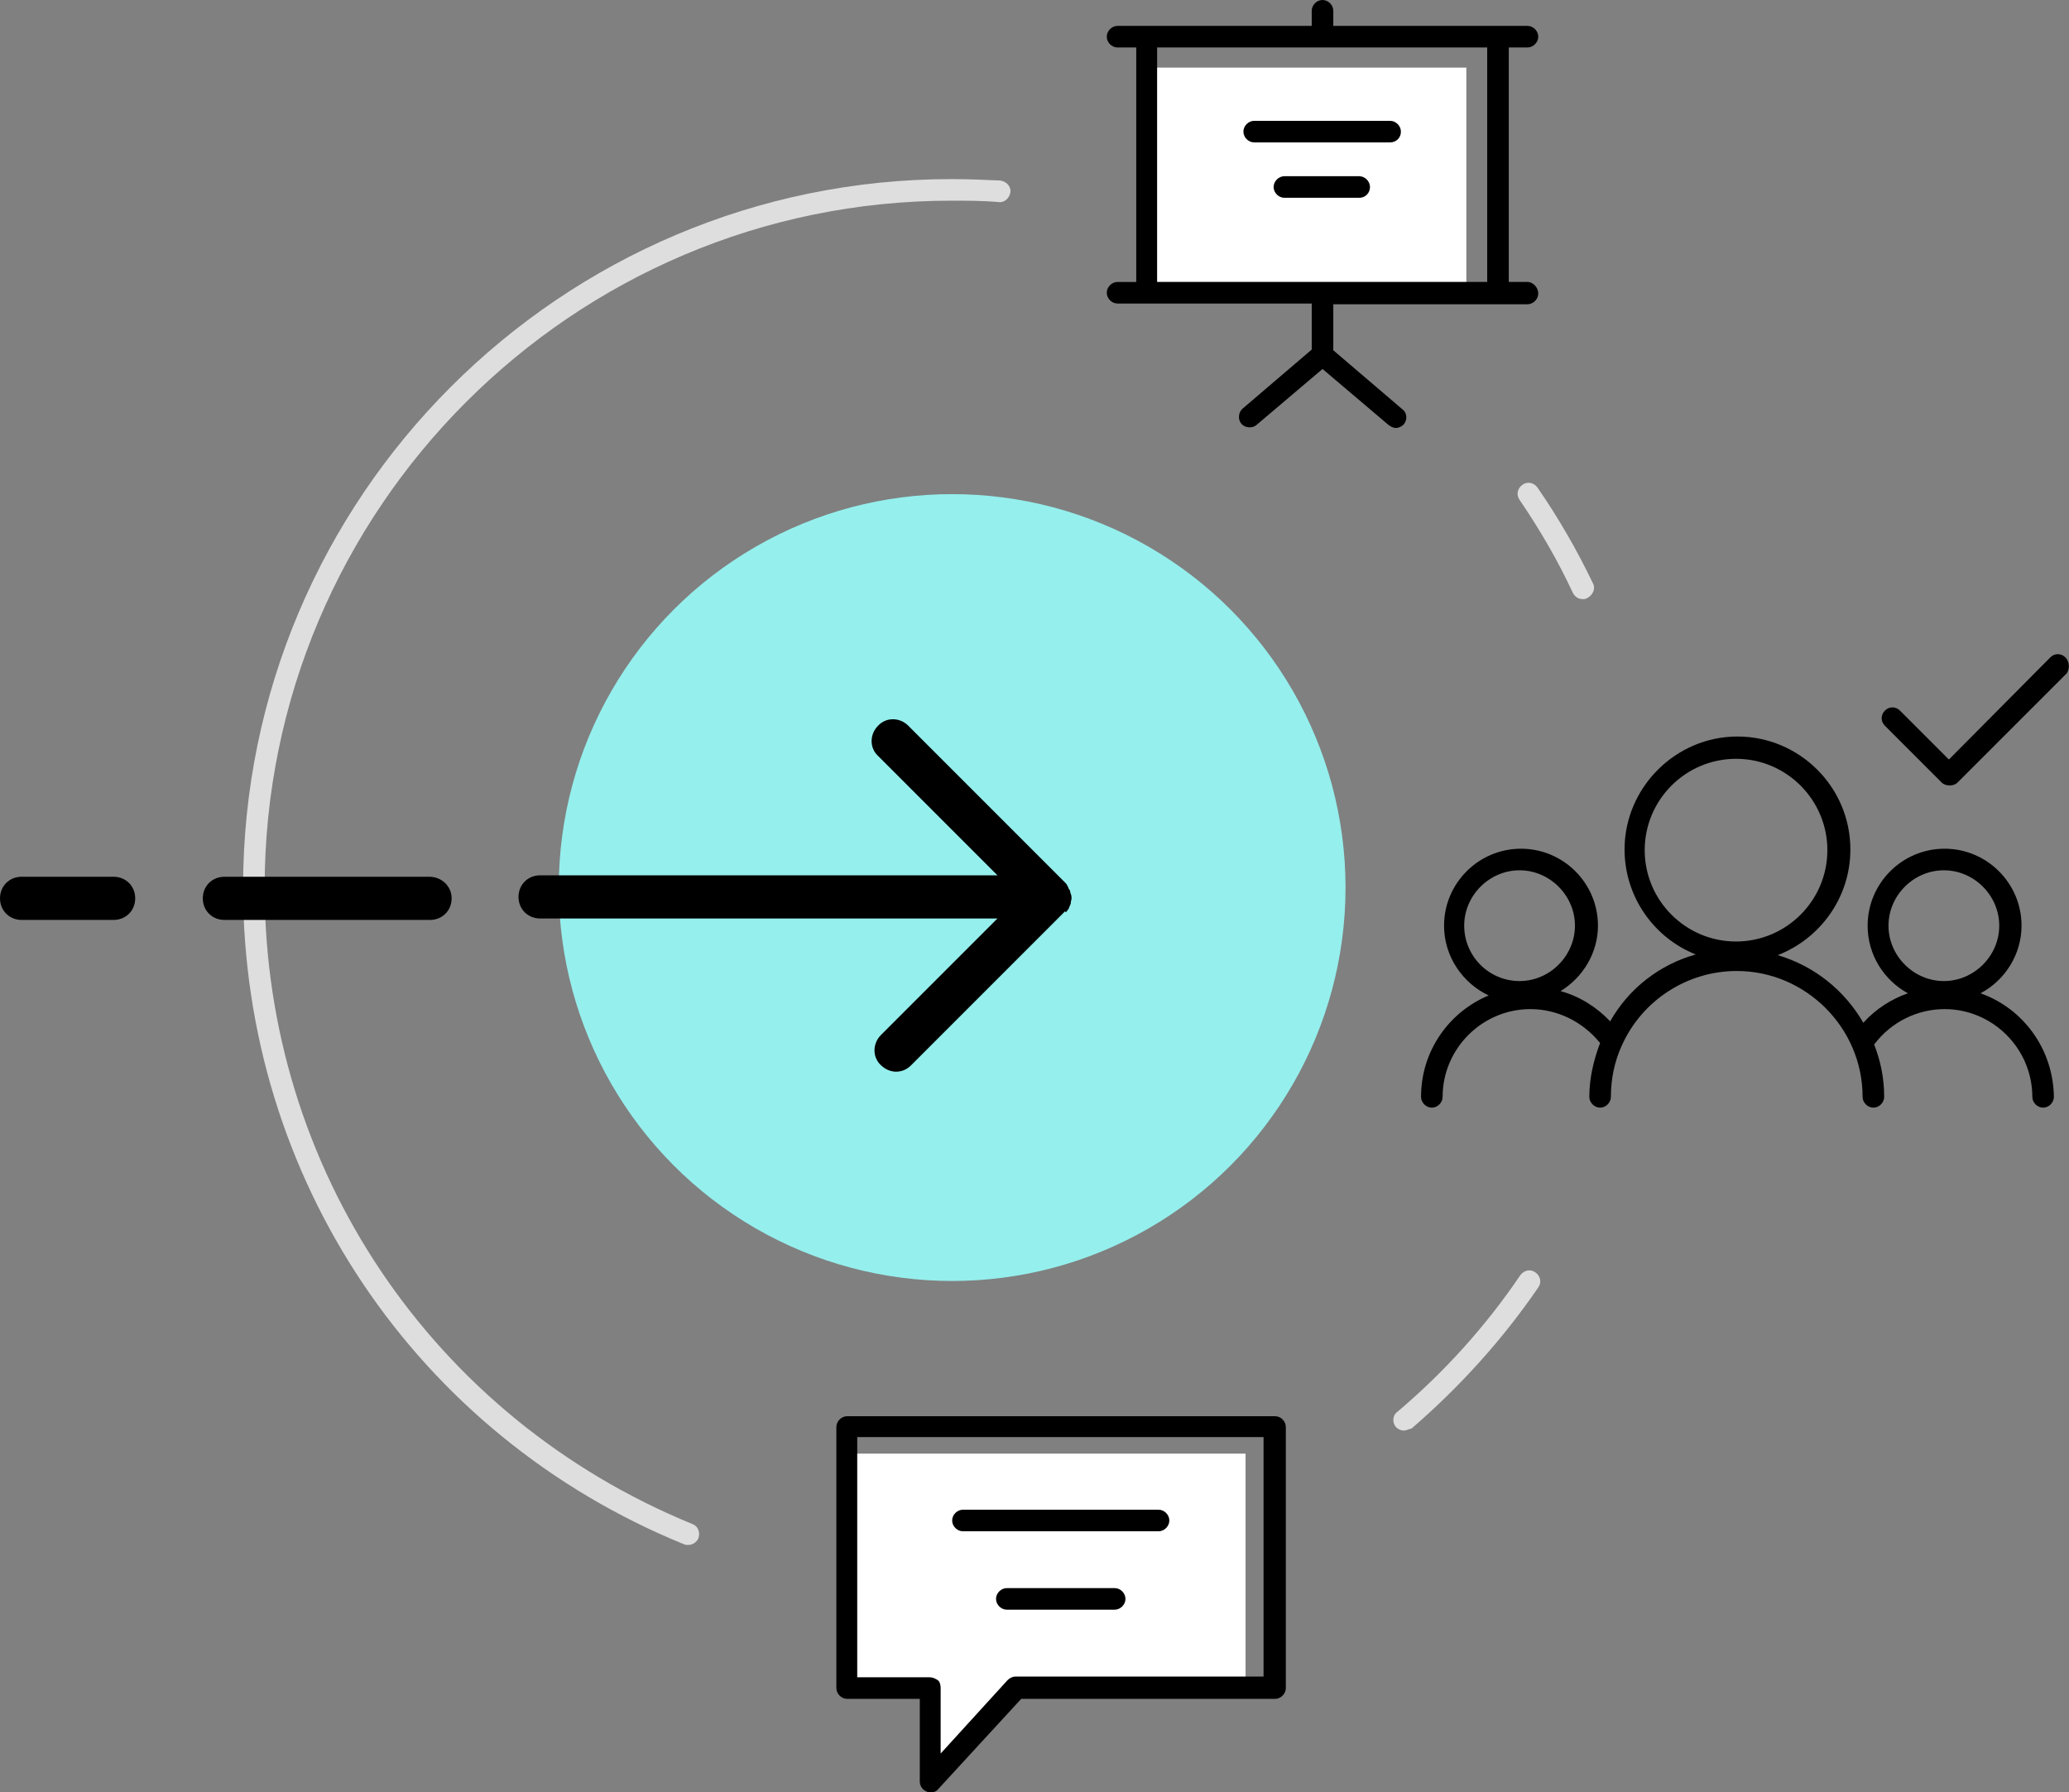 <svg xmlns="http://www.w3.org/2000/svg"  viewBox="0 0 287.7 249.2"><rect x="0" y="0" width="287.7" height="249.2" fill="#808080" stroke="none"/><style>.st0{fill:#fff}.st2{fill:#dedede}</style><path class="st0" d="M173.2 234.7h-31.9l-11.9 13v-13h-11.6v-32.6h55.4zM159.4 9.4h44.5v30.8h-44.5z"/><circle cx="132.4" cy="123.4" r="54.7" fill="#95efed"/><path class="st2" d="M95.7 214.8c-.2 0-.4 0-.6-.1-37.3-15.2-61.3-51-61.3-91.3 0-54.3 44.2-98.5 98.5-98.5 2.3 0 4.6.1 6.8.2.8.1 1.5.8 1.4 1.6-.1.8-.8 1.5-1.6 1.4-2.2-.2-4.4-.2-6.6-.2-52.7 0-95.5 42.9-95.5 95.5 0 39 23.3 73.7 59.5 88.5.8.3 1.1 1.2.8 2-.2.5-.8.9-1.4.9zM195.2 198.9c-.4 0-.8-.2-1.1-.5-.5-.6-.5-1.6.2-2.1 6.5-5.5 12.3-11.9 17.1-19 .5-.7 1.4-.9 2.1-.4.7.5.9 1.4.4 2.1-5 7.3-10.9 13.8-17.6 19.6-.4.1-.8.3-1.1.3zM220.1 83.3c-.6 0-1.1-.3-1.4-.9-2.1-4.5-4.6-8.8-7.4-12.9-.5-.7-.3-1.6.4-2.1s1.6-.3 2.1.4c2.9 4.2 5.5 8.7 7.7 13.3.4.7 0 1.6-.7 2-.3.2-.5.2-.7.2z"/><path d="M148.4 126.6s0-.1.1-.1c.1-.1.1-.2.2-.4 0-.1 0-.1.1-.2 0-.1.1-.2.1-.4s.1-.4.1-.6 0-.4-.1-.6c0-.1-.1-.2-.1-.4 0-.1 0-.1-.1-.2s-.1-.2-.2-.4c0-.1-.1-.1-.1-.2-.1-.2-.2-.3-.4-.5l-21.7-21.7c-1.2-1.2-3.1-1.2-4.2 0-1.2 1.2-1.2 3.1 0 4.2l16.6 16.6H75.1c-1.7 0-3 1.3-3 3s1.3 3 3 3h63.6l-16.2 16.2c-1.2 1.2-1.2 3.1 0 4.2.6.6 1.4.9 2.1.9.8 0 1.5-.3 2.1-.9l21.4-21.4c.1.2.2.1.3-.1zM59.7 121.9H31.2c-1.7 0-3 1.3-3 3s1.3 3 3 3h28.6c1.7 0 3-1.3 3-3s-1.4-3-3.1-3zM15.8 121.9H3c-1.7 0-3 1.3-3 3s1.3 3 3 3h12.8c1.7 0 3-1.3 3-3s-1.3-3-3-3zM194.8 18.3c0-.8-.7-1.5-1.5-1.5h-18.9c-.8 0-1.5.7-1.5 1.5s.7 1.5 1.5 1.5h18.9c.8 0 1.5-.6 1.5-1.5zM190.5 26c0-.8-.7-1.5-1.5-1.5h-10.4c-.8 0-1.5.7-1.5 1.5s.7 1.5 1.5 1.5H189c.9 0 1.5-.7 1.5-1.5z"/><path d="M212.4 39.2h-2.6V6.6h2.6c.8 0 1.5-.7 1.5-1.5s-.7-1.5-1.5-1.5h-27V1.5c0-.8-.7-1.5-1.5-1.5s-1.5.7-1.5 1.5v2.1h-27c-.8 0-1.5.7-1.5 1.5s.7 1.5 1.5 1.5h2.6v32.6h-2.6c-.8 0-1.5.7-1.5 1.5s.7 1.5 1.5 1.5h27v6.4l-9.6 8.2c-.6.5-.7 1.5-.2 2.1.5.6 1.5.7 2.1.2l9.2-7.8 9.2 7.8c.3.2.6.4 1 .4s.8-.2 1.1-.5c.5-.6.5-1.6-.2-2.1l-9.6-8.2v-6.4h27c.8 0 1.5-.7 1.5-1.5s-.7-1.6-1.5-1.6zM160.9 6.6h45.9v32.6h-45.9V6.6z"/><g><path d="M129.4 249.2c-.2 0-.4 0-.5-.1-.6-.2-1-.8-1-1.4v-11.5h-10.1c-.8 0-1.5-.7-1.5-1.5v-36.3c0-.8.7-1.5 1.5-1.5h59.5c.8 0 1.5.7 1.5 1.5v36.3c0 .8-.7 1.5-1.5 1.5H142l-11.5 12.5c-.3.4-.7.5-1.1.5zm-10.2-16h10.1c.4 0 .8.2 1.1.4s.4.7.4 1.1v9.1l9.3-10.2c.3-.3.7-.5 1.1-.5h34.5v-33.3h-56.5v33.4z"/><path d="M161.1 212.9h-27.2c-.8 0-1.5-.7-1.5-1.5s.7-1.5 1.5-1.5h27.2c.8 0 1.5.7 1.5 1.5s-.7 1.5-1.5 1.5zM155 223.8h-15c-.8 0-1.5-.7-1.5-1.5s.7-1.5 1.5-1.5h15c.8 0 1.5.7 1.5 1.5s-.7 1.5-1.5 1.5z"/></g><g><path d="M275.4 138.1c3.4-1.8 5.7-5.4 5.7-9.4 0-5.9-4.8-10.7-10.7-10.7-5.9 0-10.7 4.8-10.7 10.7 0 4.1 2.3 7.6 5.6 9.4-2.3.8-4.5 2.2-6.2 4.1-2.6-4.5-6.8-7.9-11.9-9.4 5.9-2.3 10.1-8 10.1-14.7 0-8.7-7.1-15.7-15.7-15.7s-15.7 7.1-15.7 15.7c0 6.6 4.1 12.3 9.9 14.6-5 1.4-9.3 4.7-11.9 9.3-1.9-2-4.3-3.5-6.9-4.2 3.1-1.9 5.2-5.3 5.2-9.1 0-5.9-4.8-10.7-10.7-10.7-5.9 0-10.7 4.8-10.7 10.7 0 4.3 2.6 8 6.2 9.7-5.5 2.3-9.4 7.7-9.4 14.1 0 .8.7 1.5 1.5 1.5s1.5-.7 1.5-1.5c0-6.7 5.5-12.2 12.2-12.2 3.7 0 7.2 1.7 9.6 4.6l.1.1c-.9 2.4-1.5 4.9-1.5 7.5 0 .8.7 1.5 1.5 1.5s1.5-.7 1.5-1.5c0-2.5.5-4.9 1.5-7.1 2.8-6.3 9.1-10.4 16-10.4 9.6 0 17.5 7.9 17.5 17.5 0 .8.7 1.5 1.5 1.5s1.5-.7 1.5-1.5c0-2.6-.5-5-1.4-7.3l.1-.1c2.3-3 5.9-4.8 9.7-4.8 6.7 0 12.2 5.5 12.2 12.2 0 .8.7 1.5 1.5 1.5s1.5-.7 1.5-1.5c-.1-6.7-4.3-12.3-10.2-14.4zm-71.8-9.4c0-4.2 3.5-7.7 7.7-7.7s7.7 3.5 7.7 7.7-3.5 7.7-7.7 7.7c-4.3 0-7.7-3.5-7.7-7.7zm25.1-10.5c0-7 5.7-12.7 12.7-12.7s12.7 5.7 12.7 12.7c0 7-5.7 12.7-12.7 12.7s-12.7-5.7-12.7-12.7zm33.9 10.5c0-4.2 3.5-7.7 7.7-7.7s7.7 3.5 7.7 7.7-3.5 7.7-7.7 7.7-7.7-3.5-7.7-7.7zM287.2 91.4c-.6-.6-1.5-.6-2.1 0L271 105.6l-6.8-6.8c-.6-.6-1.5-.6-2.1 0s-.6 1.5 0 2.1l7.9 7.9c.3.3.7.4 1.1.4s.8-.1 1.1-.4l15.2-15.2c.4-.6.4-1.6-.2-2.2z"/></g></svg>